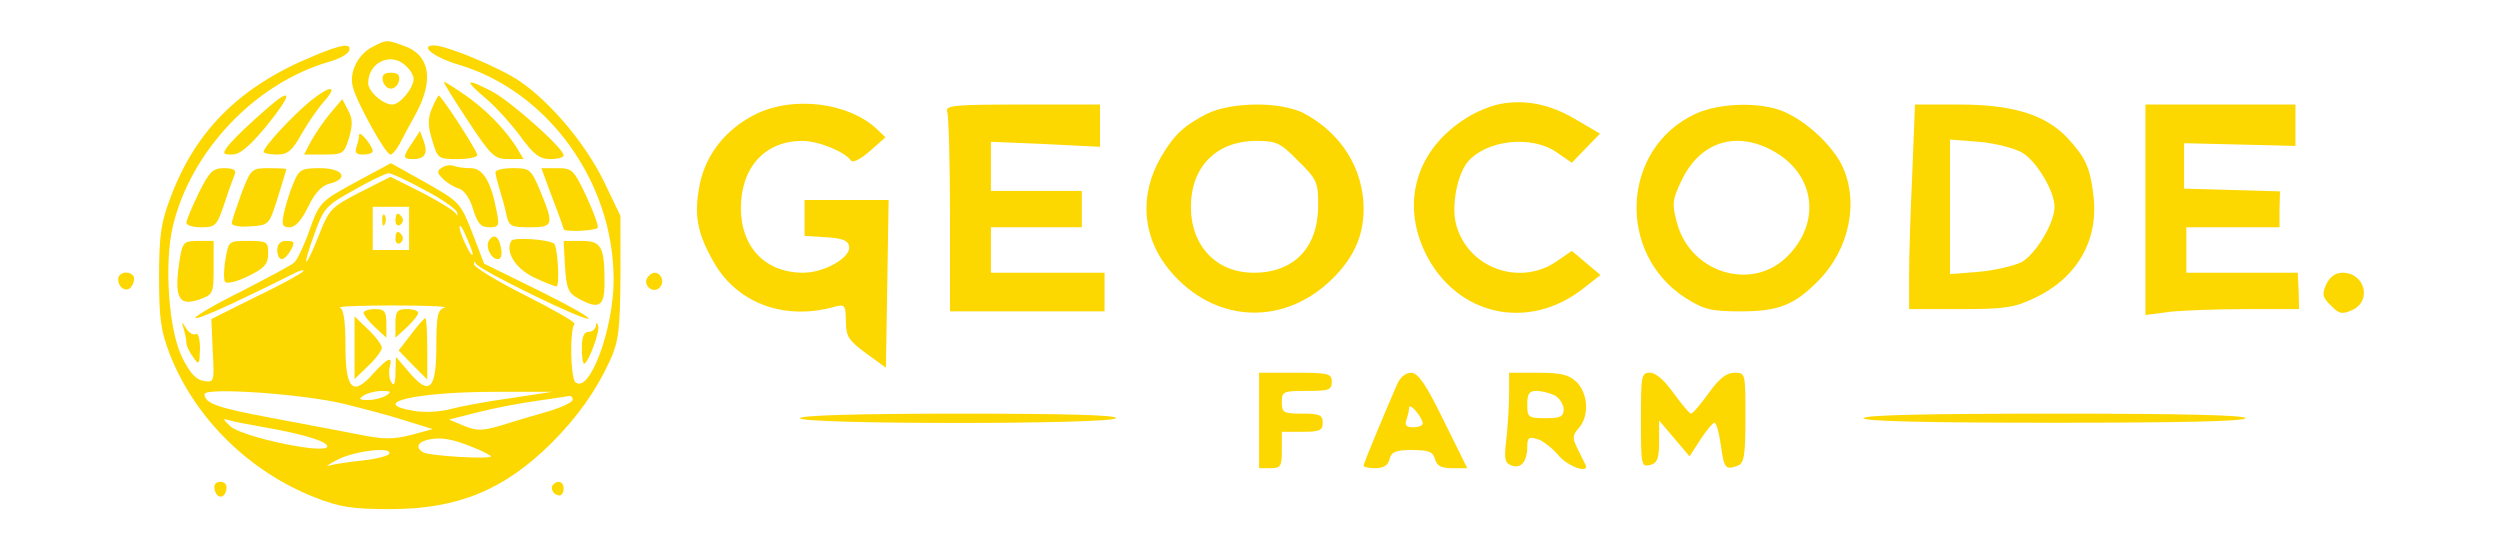 <?xml version="1.0" standalone="no"?>
<!DOCTYPE svg PUBLIC "-//W3C//DTD SVG 20010904//EN"
 "http://www.w3.org/TR/2001/REC-SVG-20010904/DTD/svg10.dtd">
<svg version="1.0" xmlns="http://www.w3.org/2000/svg"
 width="550pt" height="120pt" viewBox="0 0 550 120"
 preserveAspectRatio="xMidYMid meet">

<g transform="translate(0,120) scale(0.1,-0.1)"
fill="#FDD700" stroke="none">
<path d="M820 1097 c-32 -16 -52 -55 -44 -87 7 -32 72 -150 83 -150 4 0 13 10
20 23 6 12 22 42 36 67 40 74 31 129 -26 149 -39 14 -38 14 -69 -2z m74 -43
c9 -8 16 -21 16 -27 0 -21 -30 -57 -47 -57 -21 0 -53 29 -53 47 0 47 52 70 84
37z"/>
<path d="M842 1023 c2 -10 10 -18 18 -18 8 0 16 8 18 18 2 12 -3 17 -18 17
-15 0 -20 -5 -18 -17z"/>
<path d="M688 1076 c-160 -66 -258 -163 -313 -311 -21 -55 -25 -83 -25 -175 0
-94 4 -119 25 -173 56 -139 173 -254 317 -311 56 -22 82 -26 167 -26 148 0
250 42 354 145 57 57 99 116 129 182 19 42 22 66 23 183 l0 135 -37 77 c-41
83 -116 172 -184 219 -44 30 -161 79 -189 79 -34 0 0 -26 53 -42 197 -58 342
-258 342 -473 0 -109 -53 -252 -84 -226 -11 9 -13 117 -2 128 3 4 -45 31 -106
62 -62 31 -113 62 -115 69 -1 7 1 8 4 2 7 -14 241 -128 248 -121 3 3 -47 31
-112 63 l-118 58 -26 68 c-26 66 -28 68 -102 110 l-77 43 -78 -42 c-77 -42
-79 -44 -101 -105 -12 -35 -28 -67 -34 -72 -7 -6 -58 -33 -114 -62 -57 -28
-103 -55 -103 -59 0 -7 80 29 214 96 15 8 26 11 23 6 -3 -4 -49 -30 -104 -56
l-98 -49 3 -70 c4 -68 3 -70 -20 -66 -16 2 -30 17 -47 51 -30 60 -40 206 -21
288 39 166 181 316 344 363 22 6 41 17 44 24 6 18 -16 15 -80 -12z m246 -294
c39 -20 71 -43 72 -50 1 -7 0 -8 -3 -2 -3 6 -36 26 -74 46 l-70 35 -67 -34
c-64 -33 -68 -37 -91 -96 -31 -78 -38 -74 -9 5 20 56 25 62 87 96 36 21 71 37
76 37 6 0 41 -16 79 -37z m-34 -84 l0 -48 -40 0 -40 0 0 48 0 47 40 0 40 0 0
-47z m140 -57 c-1 -13 -29 45 -29 59 0 8 6 0 14 -19 8 -18 15 -36 15 -40z
m-62 -118 c-15 -4 -18 -17 -18 -84 0 -96 -15 -111 -60 -58 l-29 34 -1 -35 c0
-24 -3 -31 -9 -21 -5 7 -6 22 -4 32 8 27 -3 23 -36 -13 -45 -51 -61 -35 -61
61 0 54 -4 81 -12 84 -7 3 46 5 117 5 72 0 122 -2 113 -5z m-223 -211 c44 -11
106 -27 139 -38 l58 -18 -48 -13 c-40 -10 -62 -10 -119 2 -38 7 -124 24 -190
36 -118 22 -145 32 -145 52 0 15 211 1 305 -21z m95 18 c-8 -5 -26 -10 -40
-10 -20 0 -22 2 -10 10 8 5 26 10 40 10 20 0 22 -2 10 -10z m273 -6 c-51 -7
-110 -18 -132 -24 -22 -6 -58 -8 -80 -4 -104 17 4 42 179 42 l125 0 -92 -14z
m137 -3 c0 -6 -26 -18 -57 -27 -32 -9 -79 -23 -104 -31 -39 -11 -50 -11 -78 0
l-33 14 63 16 c35 9 93 20 129 25 36 5 68 10 73 11 4 0 7 -3 7 -8z m-678 -61
c85 -15 138 -31 138 -42 0 -19 -186 20 -213 44 -16 15 -18 18 -5 14 9 -3 45
-10 80 -16z m461 -45 c20 -8 37 -17 37 -19 0 -7 -138 1 -149 9 -18 10 -12 23
12 28 28 6 54 1 100 -18z m-187 -14 c-3 -4 -29 -11 -58 -14 -29 -3 -62 -8 -73
-11 -11 -4 -2 3 20 14 40 19 121 28 111 11z"/>
<path d="M841 714 c0 -11 3 -14 6 -6 3 7 2 16 -1 19 -3 4 -6 -2 -5 -13z"/>
<path d="M870 714 c0 -8 5 -12 10 -9 6 4 8 11 5 16 -9 14 -15 11 -15 -7z"/>
<path d="M870 674 c0 -8 5 -12 10 -9 6 4 8 11 5 16 -9 14 -15 11 -15 -7z"/>
<path d="M800 512 c0 -5 11 -19 25 -32 l25 -23 0 31 c0 27 -4 32 -25 32 -14 0
-25 -4 -25 -8z"/>
<path d="M870 488 l0 -31 25 23 c14 13 25 27 25 32 0 4 -11 8 -25 8 -21 0 -25
-5 -25 -32z"/>
<path d="M780 435 l0 -69 30 29 c17 16 30 34 30 40 0 6 -13 24 -30 40 l-30 29
0 -69z"/>
<path d="M904 464 l-27 -35 31 -32 32 -32 0 68 c0 37 -2 67 -4 67 -3 0 -17
-16 -32 -36z"/>
<path d="M1029 935 c52 -79 59 -85 90 -85 l33 0 -17 28 c-27 41 -66 81 -112
113 -23 16 -44 29 -46 29 -3 0 21 -38 52 -85z"/>
<path d="M1067 985 c23 -19 58 -58 78 -85 29 -40 42 -50 66 -50 16 0 29 4 29
8 0 16 -116 119 -158 141 -58 30 -62 26 -15 -14z"/>
<path d="M683 978 c-41 -34 -103 -101 -103 -112 0 -3 13 -6 29 -6 24 0 34 8
56 48 15 26 37 57 48 69 32 36 14 36 -30 1z"/>
<path d="M595 968 c-45 -39 -80 -72 -94 -90 -12 -16 -11 -18 10 -18 17 0 39
19 77 65 53 66 56 84 7 43z"/>
<path d="M950 961 c-9 -22 -9 -38 1 -70 12 -40 13 -41 56 -41 23 0 43 4 43 9
0 9 -79 131 -85 131 -1 0 -8 -13 -15 -29z"/>
<path d="M726 950 c-15 -18 -33 -45 -42 -61 l-15 -29 44 0 c42 0 44 2 55 37 8
28 8 42 -2 60 l-13 25 -27 -32z"/>
<path d="M3299 971 c-20 -4 -52 -17 -72 -30 -110 -68 -146 -185 -91 -298 68
-138 227 -173 348 -77 l37 29 -32 27 -31 26 -35 -24 c-82 -55 -196 -12 -220
84 -10 41 3 108 26 136 41 48 139 59 194 22 l35 -24 31 32 31 32 -53 31 c-57
34 -112 45 -168 34z"/>
<path d="M1663 949 c-65 -32 -109 -87 -123 -152 -14 -69 -7 -109 31 -175 50
-87 150 -126 257 -99 32 9 32 8 33 -30 0 -33 6 -42 44 -70 l44 -32 3 184 3
185 -92 0 -93 0 0 -39 0 -40 47 -3 c36 -2 49 -7 51 -20 5 -24 -54 -58 -101
-58 -83 0 -137 56 -137 142 0 90 53 148 135 148 36 0 94 -24 107 -43 4 -6 20
2 41 20 l35 31 -21 20 c-63 57 -183 71 -264 31z"/>
<path d="M2084 954 c3 -9 6 -111 6 -227 l0 -212 170 0 170 0 0 43 0 42 -125 0
-125 0 0 50 0 50 100 0 100 0 0 40 0 40 -100 0 -100 0 0 54 0 54 120 -5 120
-6 0 47 0 46 -171 0 c-152 0 -170 -2 -165 -16z"/>
<path d="M2656 950 c-51 -26 -73 -46 -102 -96 -49 -84 -41 -179 22 -252 94
-110 240 -120 346 -24 53 48 78 100 78 162 0 89 -50 168 -132 211 -51 26 -158
25 -212 -1z m200 -104 c41 -40 44 -47 44 -97 0 -94 -53 -149 -142 -149 -82 0
-138 59 -138 145 0 88 56 145 144 145 44 0 53 -4 92 -44z"/>
<path d="M3731 950 c-164 -75 -176 -308 -22 -406 40 -25 55 -29 121 -29 83 0
117 14 169 66 71 71 92 178 52 258 -24 45 -78 95 -128 116 -50 21 -139 19
-192 -5z m175 -85 c90 -53 100 -160 22 -233 -79 -73 -211 -30 -239 79 -11 41
-10 50 11 93 41 86 123 110 206 61z"/>
<path d="M4207 818 c-4 -83 -7 -184 -7 -225 l0 -73 113 0 c96 0 119 3 162 24
95 44 144 129 130 230 -7 59 -18 81 -58 124 -48 50 -120 72 -236 72 l-98 0 -6
-152z m242 46 c32 -19 71 -85 71 -119 0 -36 -42 -105 -73 -122 -17 -8 -59 -18
-94 -21 l-63 -5 0 148 0 148 64 -5 c35 -3 78 -14 95 -24z"/>
<path d="M4720 739 l0 -232 53 7 c28 3 104 6 169 6 l116 0 -1 40 -2 40 -122 0
-123 0 0 50 0 50 103 0 102 0 0 40 1 39 -106 3 -105 3 0 50 0 50 123 -3 122
-3 0 46 0 45 -165 0 -165 0 0 -231z"/>
<path d="M790 903 c0 -6 -3 -18 -6 -27 -4 -12 0 -16 15 -16 12 0 21 3 21 8 -1
12 -30 47 -30 35z"/>
<path d="M907 886 c-22 -32 -21 -36 2 -36 26 0 33 13 23 40 l-8 22 -17 -26z"/>
<path d="M972 831 c-11 -7 -11 -11 2 -24 9 -9 25 -19 36 -22 12 -4 24 -22 31
-46 10 -31 17 -39 35 -39 21 0 23 3 17 33 -12 66 -30 97 -57 97 -13 0 -30 2
-38 5 -7 3 -19 1 -26 -4z"/>
<path d="M437 775 c-15 -31 -27 -60 -27 -65 0 -6 15 -10 33 -10 31 0 34 3 51
53 9 28 20 58 23 65 3 8 -5 12 -24 12 -25 0 -32 -7 -56 -55z"/>
<path d="M531 774 c-11 -31 -21 -60 -21 -65 0 -6 19 -9 41 -7 41 3 41 3 60 63
10 33 19 61 19 63 0 1 -17 2 -39 2 -37 0 -39 -1 -60 -56z"/>
<path d="M646 798 c-8 -18 -17 -48 -21 -65 -6 -28 -4 -33 12 -33 13 0 26 15
41 45 14 30 30 47 47 51 44 11 30 34 -21 34 -41 0 -46 -3 -58 -32z"/>
<path d="M1090 821 c0 -4 4 -21 9 -37 5 -16 12 -41 15 -56 6 -26 10 -28 51
-28 53 0 54 5 24 79 -21 49 -23 51 -60 51 -22 0 -39 -4 -39 -9z"/>
<path d="M1215 765 c14 -36 25 -67 25 -69 0 -7 70 -4 75 3 2 4 -9 35 -25 69
-28 59 -31 62 -64 62 l-35 0 24 -65z"/>
<path d="M1076 671 c-9 -13 4 -41 19 -41 8 0 10 9 7 25 -4 25 -16 32 -26 16z"/>
<path d="M1125 670 c-14 -23 8 -60 49 -80 23 -11 46 -20 50 -20 8 0 3 87 -5
94 -11 9 -89 15 -94 6z"/>
<path d="M396 633 c-14 -87 -4 -108 42 -92 31 11 32 13 32 70 l0 59 -34 0
c-31 0 -34 -3 -40 -37z"/>
<path d="M496 629 c-4 -22 -4 -44 -1 -49 3 -5 26 0 50 12 37 18 45 27 45 50 0
26 -2 28 -44 28 -43 0 -43 0 -50 -41z"/>
<path d="M610 650 c0 -11 4 -20 10 -20 5 0 14 9 20 20 9 17 8 20 -10 20 -13 0
-20 -7 -20 -20z"/>
<path d="M1243 614 c3 -48 7 -58 28 -70 47 -26 59 -19 59 34 0 80 -7 92 -51
92 l-39 0 3 -56z"/>
<path d="M260 586 c0 -21 21 -31 30 -15 5 7 6 17 4 21 -9 14 -34 9 -34 -6z"/>
<path d="M1424 589 c-10 -17 13 -36 27 -22 12 12 4 33 -11 33 -5 0 -12 -5 -16
-11z"/>
<path d="M5118 575 c-10 -22 -9 -29 10 -47 18 -19 25 -20 47 -10 44 20 28 82
-22 82 -15 0 -27 -9 -35 -25z"/>
<path d="M404 477 c3 -10 6 -24 6 -31 0 -7 7 -21 15 -32 13 -18 14 -17 15 19
0 21 -4 36 -9 32 -6 -3 -15 3 -21 12 -11 17 -11 17 -6 0z"/>
<path d="M1311 483 c-1 -7 -8 -13 -16 -13 -10 0 -15 -11 -15 -35 0 -19 2 -35
5 -35 9 0 36 73 31 84 -3 7 -5 6 -5 -1z"/>
<path d="M2770 275 l0 -105 25 0 c23 0 25 4 25 40 l0 40 45 0 c38 0 45 3 45
20 0 17 -7 20 -45 20 -41 0 -45 2 -45 25 0 24 3 25 55 25 48 0 55 2 55 20 0
18 -7 20 -80 20 l-80 0 0 -105z"/>
<path d="M3073 353 c-36 -83 -73 -173 -73 -177 0 -4 12 -6 26 -6 17 0 28 6 31
20 4 16 14 20 50 20 36 0 46 -4 50 -20 4 -15 14 -20 38 -20 l33 0 -52 105
c-39 80 -56 104 -71 105 -13 0 -25 -10 -32 -27z m57 -85 c0 -4 -9 -8 -21 -8
-15 0 -19 4 -15 16 3 9 6 21 6 27 1 13 30 -22 30 -35z"/>
<path d="M3320 333 c0 -27 -3 -71 -6 -99 -5 -43 -4 -52 11 -58 21 -8 35 8 35
42 0 19 4 22 22 16 12 -3 32 -19 46 -35 20 -25 70 -43 60 -21 -2 4 -10 19 -17
34 -12 24 -12 30 2 46 24 26 21 77 -5 102 -17 16 -35 20 -85 20 l-63 0 0 -47z
m101 -3 c10 -6 19 -20 19 -30 0 -17 -7 -20 -40 -20 -38 0 -40 2 -40 30 0 24 4
30 21 30 11 0 29 -5 40 -10z"/>
<path d="M3610 276 c0 -99 1 -104 20 -99 16 4 20 14 20 52 l0 46 34 -40 33
-39 24 37 c13 20 27 37 31 37 4 0 10 -22 14 -50 7 -51 10 -55 38 -44 13 5 16
24 16 105 0 98 0 99 -24 99 -18 0 -34 -13 -57 -45 -18 -25 -35 -45 -39 -45 -3
0 -20 20 -38 45 -20 28 -39 45 -52 45 -19 0 -20 -6 -20 -104z"/>
<path d="M1760 280 c0 -14 687 -14 695 0 4 7 -113 10 -344 10 -227 0 -351 -4
-351 -10z"/>
<path d="M4100 280 c0 -7 147 -10 420 -10 273 0 420 3 420 10 0 7 -147 10
-420 10 -273 0 -420 -3 -420 -10z"/>
<path d="M472 124 c4 -21 22 -23 26 -1 2 10 -3 17 -13 17 -10 0 -15 -6 -13
-16z"/>
<path d="M1217 134 c-8 -8 1 -24 14 -24 5 0 9 7 9 15 0 15 -12 20 -23 9z"/>
</g>
</svg>

